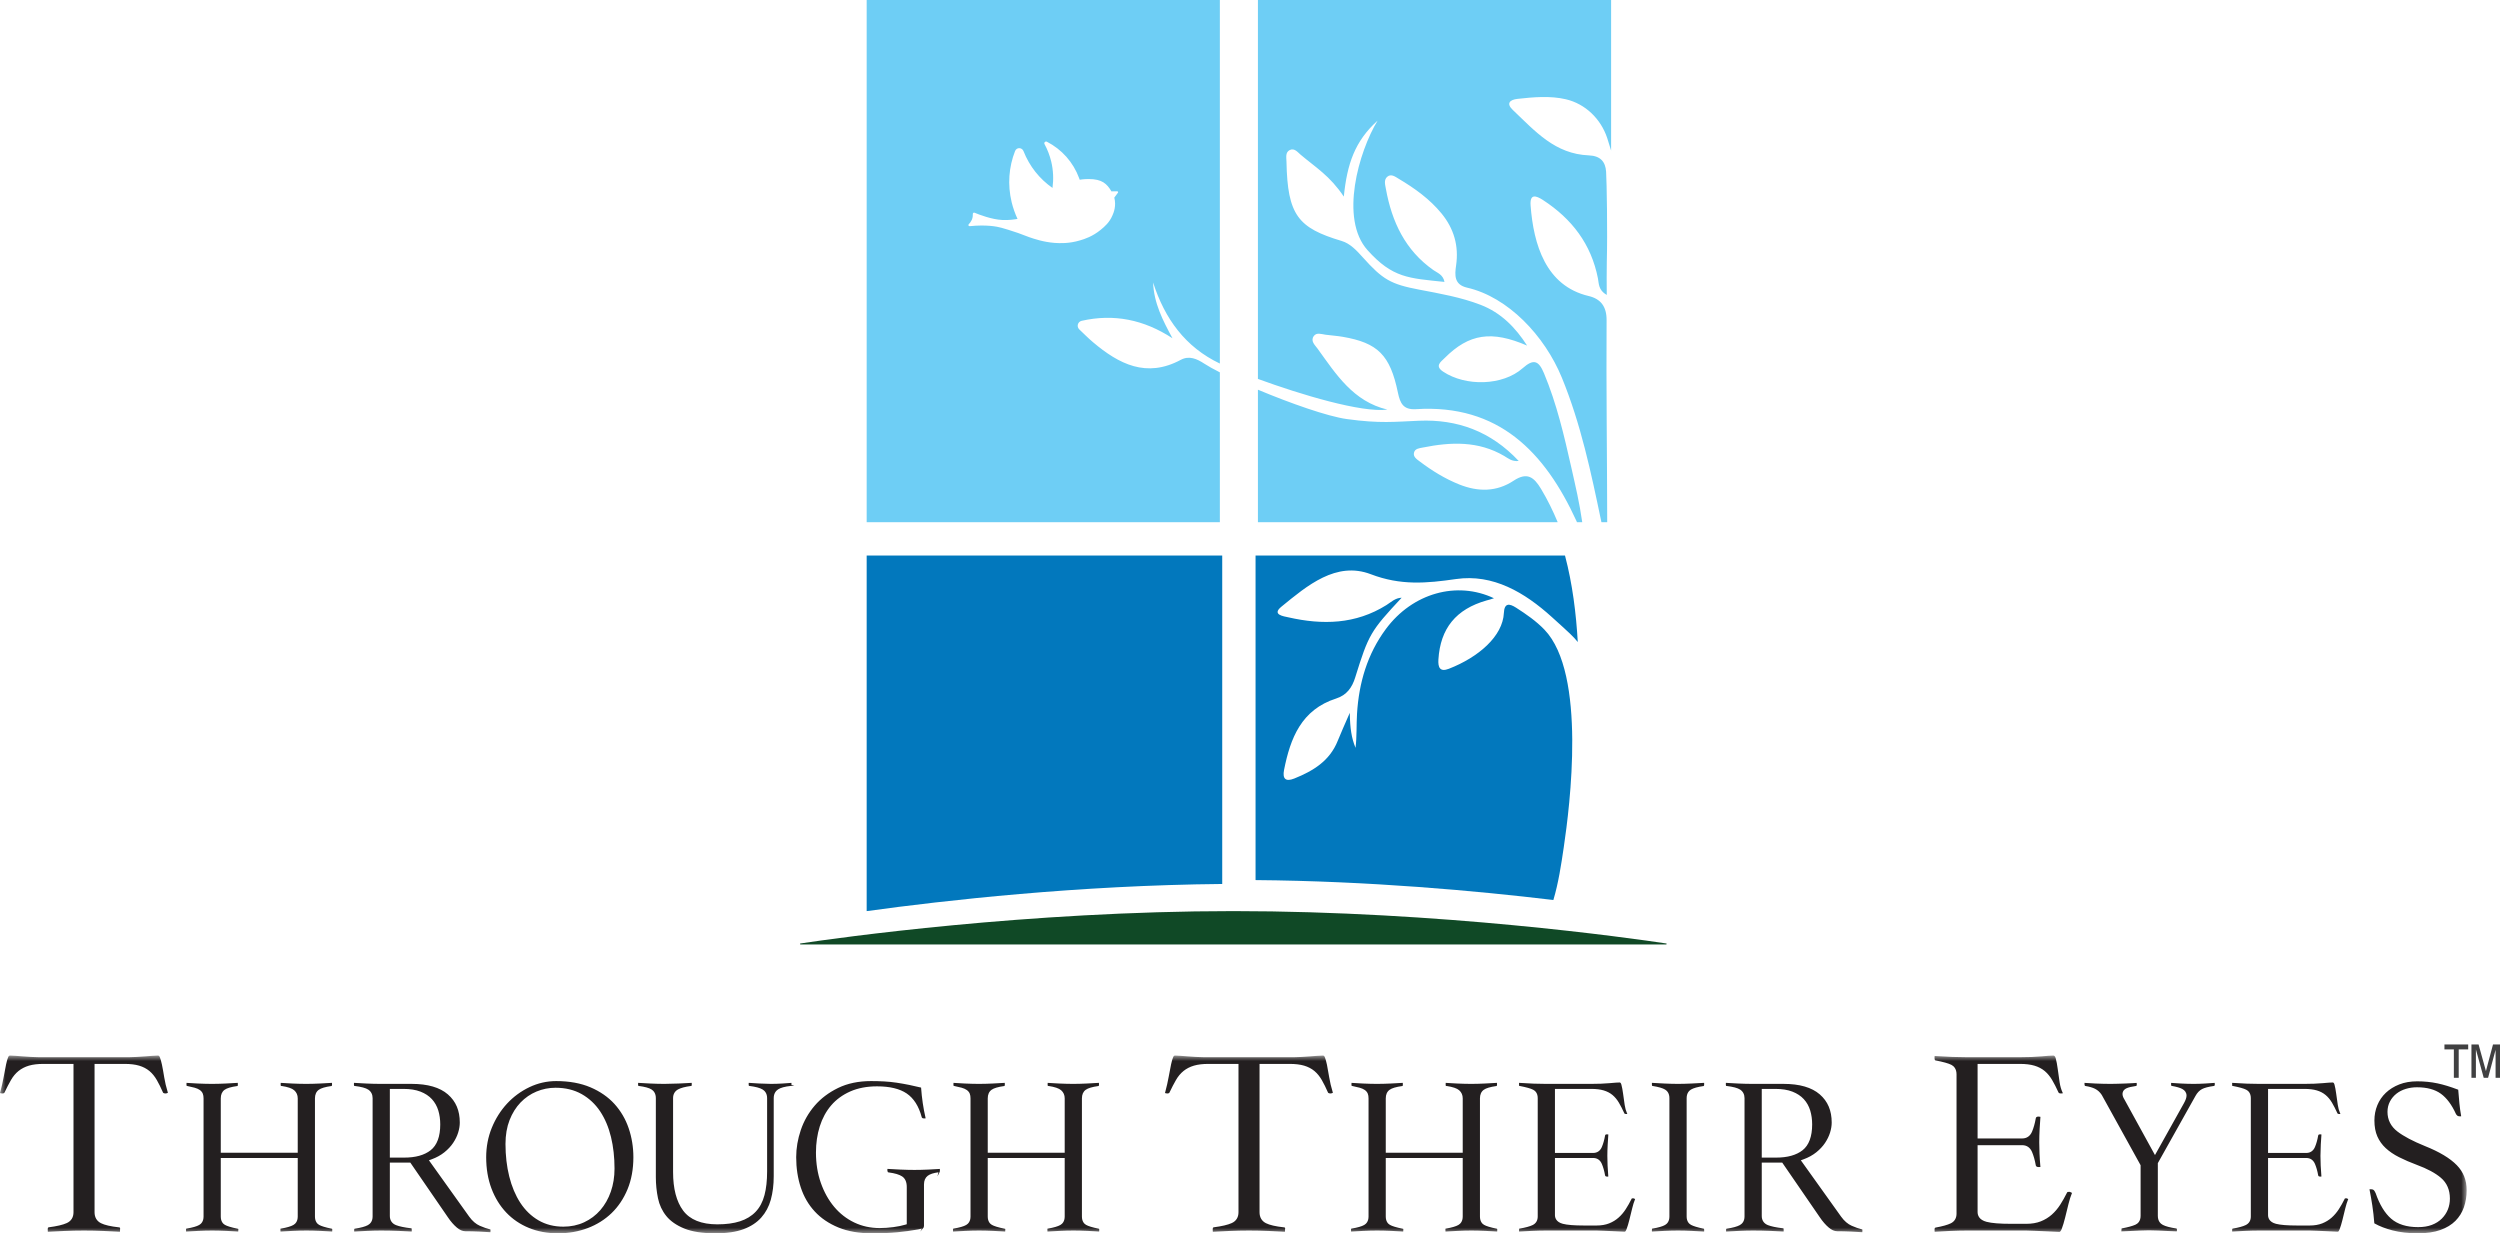 <?xml version="1.0" encoding="UTF-8"?>
<svg width="225px" height="111px" viewBox="0 0 225 111" version="1.1" xmlns="http://www.w3.org/2000/svg" xmlns:xlink="http://www.w3.org/1999/xlink">
    <title>Cut Assets/Homepage/Assets/Nav/gwu-throughtheireyes-hp-nav-logo</title>
    <defs>
        <polygon id="path-1" points="0 0 222 0 222 16 0 16"></polygon>
    </defs>
    <g id="Symbols" stroke="none" stroke-width="1" fill="none" fill-rule="evenodd">
        <g id="Nav" transform="translate(-848, -9)">
            <g id="Main-Navigation" transform="translate(136.5, 9)">
                <g id="Group-14" transform="translate(711.5, 0)">
                    <g id="Group-3" transform="translate(0, 95)">
                        <mask id="mask-2" fill="white">
                            <use xlink:href="#path-1"></use>
                        </mask>
                        <g id="Clip-2"></g>
                        <path d="M221.112,9.866 C220.504,9.24 219.538,8.661 218.241,8.144 C217.162,7.706 216.332,7.268 215.774,6.84 C215.177,6.384 214.874,5.787 214.874,5.067 C214.874,4.728 214.948,4.414 215.095,4.135 C215.239,3.86 215.435,3.624 215.679,3.432 C215.918,3.243 216.203,3.097 216.523,3 C216.839,2.904 217.176,2.855 217.527,2.855 C218.424,2.855 219.149,3.051 219.68,3.438 C220.205,3.819 220.659,4.428 221.03,5.249 C221.059,5.307 221.105,5.363 221.166,5.414 C221.187,5.431 221.253,5.472 221.432,5.472 C221.438,5.472 221.446,5.472 221.455,5.47 L221.507,5.464 L221.498,5.411 C221.436,5.061 221.385,4.688 221.346,4.303 C221.304,3.882 221.269,3.479 221.243,3.107 L221.241,3.075 L221.21,3.063 C220.535,2.806 219.917,2.617 219.376,2.503 C218.796,2.381 218.181,2.319 217.547,2.319 C216.953,2.319 216.411,2.412 215.937,2.598 C215.465,2.783 215.058,3.036 214.725,3.352 C214.394,3.666 214.137,4.04 213.962,4.465 C213.786,4.892 213.697,5.355 213.697,5.842 C213.697,6.397 213.786,6.88 213.961,7.277 C214.135,7.674 214.388,8.029 214.713,8.33 C215.042,8.636 215.446,8.91 215.913,9.145 C216.391,9.386 216.929,9.619 217.512,9.837 C218.445,10.179 219.175,10.571 219.682,11.003 C220.219,11.461 220.491,12.09 220.491,12.874 C220.491,13.219 220.43,13.548 220.31,13.849 C220.189,14.154 220.006,14.43 219.767,14.671 C219.526,14.914 219.222,15.106 218.865,15.241 C218.512,15.375 218.097,15.442 217.631,15.442 C216.602,15.442 215.785,15.186 215.203,14.681 C214.631,14.185 214.163,13.415 213.809,12.387 C213.739,12.217 213.67,12.136 213.627,12.098 C213.574,12.053 213.488,12.031 213.372,12.031 C213.35,12.031 213.33,12.031 213.31,12.032 L213.253,12.036 L213.264,12.093 C213.355,12.559 213.437,13.03 213.508,13.492 C213.585,13.997 213.645,14.528 213.687,15.071 L213.689,15.097 L213.712,15.111 C214.158,15.363 214.7,15.573 215.323,15.734 C216.003,15.911 216.773,16 217.61,16 C218.399,16 219.082,15.898 219.64,15.698 C220.191,15.5 220.645,15.223 220.989,14.877 C221.333,14.53 221.589,14.119 221.752,13.655 C221.916,13.184 222,12.668 222,12.121 C222,11.219 221.71,10.481 221.112,9.866 L221.112,9.866 Z M211.283,12.885 C211.179,12.829 211.104,12.845 211.057,12.859 L211.037,12.865 L211.028,12.885 C210.859,13.224 210.681,13.54 210.499,13.822 C210.31,14.114 210.092,14.371 209.85,14.586 C209.605,14.803 209.32,14.977 209.002,15.104 C208.681,15.231 208.304,15.296 207.879,15.296 L206.736,15.296 C205.852,15.296 205.23,15.245 204.837,15.143 C204.217,14.982 204.125,14.583 204.125,14.36 L204.125,9.218 L207.567,9.218 C207.925,9.218 208.194,9.401 208.344,9.748 C208.467,10.034 208.565,10.38 208.636,10.777 C208.651,10.849 208.69,10.893 208.834,10.893 C208.848,10.893 208.863,10.893 208.877,10.892 L208.928,10.889 L208.924,10.837 C208.894,10.493 208.873,10.178 208.862,9.9 C208.848,9.561 208.841,9.266 208.841,9.023 C208.841,8.73 208.852,8.381 208.872,7.987 C208.889,7.674 208.908,7.393 208.927,7.152 L208.931,7.105 L208.885,7.098 C208.857,7.093 208.834,7.091 208.813,7.091 C208.688,7.091 208.654,7.128 208.637,7.197 C208.566,7.599 208.467,7.949 208.344,8.236 C208.193,8.582 207.925,8.765 207.567,8.765 L204.125,8.765 L204.125,3.002 L207.401,3.002 C207.834,3.002 208.206,3.047 208.507,3.136 C208.815,3.226 209.083,3.366 209.305,3.551 C209.523,3.733 209.716,3.965 209.88,4.241 C210.035,4.505 210.2,4.826 210.369,5.194 C210.389,5.241 210.441,5.262 210.538,5.262 C210.547,5.262 210.556,5.262 210.565,5.261 L210.638,5.258 L210.608,5.19 C210.512,4.972 210.443,4.723 210.402,4.45 C210.347,4.091 210.298,3.745 210.255,3.419 C210.215,3.11 210.165,2.841 210.105,2.619 C210.058,2.447 209.996,2.423 209.935,2.423 C209.789,2.423 209.487,2.444 209.039,2.485 C208.578,2.527 208.027,2.549 207.401,2.549 L203.308,2.549 C202.988,2.549 202.623,2.542 202.221,2.528 C201.875,2.516 201.458,2.494 200.946,2.459 L200.895,2.456 L200.893,2.508 C200.892,2.53 200.892,2.552 200.892,2.576 C200.892,2.622 200.896,2.653 200.9,2.679 L200.886,2.724 L200.941,2.734 C201.546,2.851 201.946,2.963 202.164,3.077 C202.351,3.174 202.574,3.385 202.574,3.832 L202.574,14.486 C202.574,14.843 202.417,15.108 202.118,15.254 C201.867,15.378 201.472,15.485 200.948,15.575 L200.931,15.578 L200.92,15.589 C200.902,15.607 200.892,15.655 200.892,15.721 C200.892,15.739 200.893,15.762 200.895,15.792 L200.899,15.842 L200.948,15.838 C201.285,15.817 201.649,15.798 202.032,15.78 C202.489,15.759 202.925,15.748 203.329,15.748 L207.879,15.748 C208.057,15.748 208.278,15.756 208.533,15.77 C208.775,15.783 209.021,15.794 209.266,15.801 C209.51,15.808 209.74,15.819 209.949,15.833 C210.149,15.846 210.3,15.853 210.409,15.853 L210.425,15.853 L210.439,15.843 C210.463,15.825 210.513,15.772 210.568,15.628 C210.654,15.402 210.739,15.121 210.82,14.793 C210.904,14.458 210.99,14.106 211.08,13.736 C211.15,13.45 211.232,13.189 211.324,12.958 L211.341,12.914 L211.3,12.894 C211.294,12.891 211.29,12.889 211.283,12.885 L211.283,12.885 Z M199.324,2.504 L199.316,2.459 L199.27,2.462 C199.002,2.483 198.732,2.501 198.459,2.517 C198.1,2.538 197.757,2.549 197.439,2.549 C197.095,2.549 196.71,2.538 196.297,2.517 C195.992,2.502 195.709,2.484 195.453,2.463 L195.404,2.46 L195.4,2.509 C195.397,2.53 195.396,2.552 195.396,2.576 C195.396,2.625 195.401,2.665 195.41,2.696 L195.427,2.727 L195.458,2.732 C195.883,2.806 196.191,2.895 196.399,3.004 C196.65,3.135 196.788,3.347 196.788,3.602 C196.788,3.78 196.714,3.999 196.555,4.287 L193.948,8.957 L191.204,3.962 C191.084,3.774 191.026,3.608 191.026,3.456 C191.026,3.33 191.072,3.097 191.379,2.948 C191.557,2.863 191.841,2.794 192.249,2.736 L192.277,2.732 L192.288,2.707 C192.307,2.664 192.314,2.618 192.311,2.545 C192.308,2.532 192.305,2.52 192.302,2.506 L192.295,2.461 L192.249,2.464 C192.154,2.471 192.049,2.478 191.936,2.485 C191.728,2.5 191.505,2.51 191.254,2.517 L190.569,2.538 C190.358,2.545 190.16,2.549 189.981,2.549 C189.541,2.549 189.077,2.538 188.601,2.517 C188.238,2.501 187.93,2.484 187.66,2.462 L187.606,2.459 L187.606,2.555 C187.606,2.617 187.614,2.665 187.633,2.707 L187.644,2.732 L187.671,2.736 C188.043,2.796 188.332,2.88 188.554,2.991 C188.797,3.114 188.995,3.296 189.159,3.545 L192.654,9.87 L192.654,14.423 C192.654,14.913 192.397,15.13 192.181,15.226 C191.921,15.341 191.519,15.452 190.984,15.554 L190.943,15.562 L190.943,15.594 C190.936,15.614 190.93,15.646 190.93,15.698 L190.922,15.826 L191.716,15.791 C191.993,15.776 192.284,15.763 192.59,15.749 C192.898,15.735 193.174,15.727 193.409,15.727 C193.643,15.727 193.914,15.735 194.238,15.749 C194.55,15.763 194.845,15.776 195.121,15.791 L195.868,15.823 L195.914,15.817 L195.921,15.773 C195.926,15.744 195.929,15.72 195.929,15.7 C195.929,15.593 195.9,15.577 195.887,15.571 L195.871,15.565 C195.305,15.478 194.908,15.372 194.657,15.242 C194.451,15.135 194.205,14.906 194.205,14.423 L194.205,9.682 L197.596,3.629 C197.753,3.344 197.952,3.137 198.188,3.014 C198.409,2.899 198.759,2.807 199.261,2.735 L199.274,2.731 C199.327,2.707 199.336,2.646 199.334,2.555 L199.332,2.543 C199.329,2.53 199.326,2.517 199.324,2.504 L199.324,2.504 Z M186.226,12.263 C186.115,12.263 186.051,12.286 186.039,12.324 C185.841,12.722 185.631,13.093 185.417,13.427 C185.196,13.769 184.941,14.07 184.66,14.318 C184.374,14.571 184.042,14.774 183.672,14.921 C183.299,15.069 182.86,15.144 182.364,15.144 L181.019,15.144 C179.982,15.144 179.254,15.086 178.794,14.965 C178.124,14.791 177.983,14.387 177.983,14.08 L177.983,8.066 L181.997,8.066 C182.403,8.066 182.708,8.274 182.879,8.668 C183.022,9.001 183.137,9.405 183.22,9.873 C183.238,9.951 183.275,10.036 183.489,10.036 C183.521,10.036 183.553,10.034 183.588,10.031 L183.638,10.026 L183.633,9.976 C183.595,9.552 183.57,9.167 183.556,8.831 C183.54,8.431 183.532,8.084 183.532,7.8 C183.532,7.457 183.544,7.048 183.568,6.583 C183.589,6.192 183.611,5.858 183.636,5.561 L183.64,5.516 L183.595,5.507 C183.537,5.497 183.493,5.491 183.464,5.491 C183.283,5.491 183.241,5.564 183.222,5.645 C183.138,6.116 183.023,6.525 182.879,6.86 C182.707,7.253 182.403,7.461 181.997,7.461 L177.983,7.461 L177.983,0.752 L181.802,0.752 C182.307,0.752 182.741,0.805 183.092,0.908 C183.451,1.014 183.763,1.176 184.02,1.39 C184.272,1.601 184.497,1.871 184.688,2.194 C184.869,2.5 185.062,2.877 185.261,3.312 C185.282,3.358 185.327,3.412 185.493,3.412 C185.526,3.412 185.561,3.408 185.596,3.402 L185.66,3.391 L185.633,3.331 C185.508,3.064 185.419,2.756 185.367,2.414 C185.304,2.005 185.246,1.597 185.195,1.203 C185.148,0.838 185.088,0.52 185.017,0.257 C184.956,0.031 184.865,0 184.784,0 C184.613,0 184.257,0.025 183.726,0.073 C183.184,0.123 182.536,0.148 181.802,0.148 L176.987,0.148 C176.607,0.148 176.177,0.14 175.709,0.123 C175.285,0.109 174.78,0.082 174.167,0.04 L174.117,0.037 L174.113,0.086 C174.11,0.124 174.108,0.168 174.108,0.216 C174.108,0.375 174.149,0.422 174.189,0.436 C174.9,0.573 175.369,0.704 175.625,0.837 C175.836,0.947 176.088,1.185 176.088,1.694 L176.088,14.227 C176.088,14.633 175.909,14.934 175.571,15.099 C175.283,15.24 174.831,15.367 174.192,15.485 C174.108,15.501 174.108,15.627 174.108,15.68 C174.108,15.71 174.111,15.753 174.117,15.812 L174.122,15.86 L174.17,15.857 C174.581,15.83 175.024,15.807 175.487,15.786 C176.03,15.761 176.543,15.748 177.011,15.748 L182.364,15.748 C182.577,15.748 182.836,15.757 183.133,15.774 C183.428,15.79 183.718,15.802 183.994,15.81 C184.285,15.819 184.555,15.831 184.797,15.847 C185.04,15.864 185.22,15.872 185.346,15.872 C185.412,15.872 185.493,15.764 185.561,15.583 C185.663,15.313 185.764,14.982 185.859,14.597 C185.957,14.203 186.059,13.789 186.165,13.354 C186.25,13.003 186.351,12.684 186.464,12.407 L186.482,12.365 L186.386,12.312 C186.326,12.28 186.272,12.263 186.226,12.263 L186.226,12.263 Z M162.919,4.945 C162.8,4.555 162.607,4.212 162.345,3.925 C162.083,3.639 161.735,3.41 161.314,3.246 C160.897,3.084 160.387,3.002 159.798,3.002 L158.558,3.002 L158.558,9.184 L159.86,9.184 C160.871,9.184 161.667,8.962 162.227,8.524 C162.802,8.074 163.094,7.291 163.094,6.197 C163.094,5.747 163.035,5.326 162.919,4.945 L162.919,4.945 Z M167.611,15.683 C167.613,15.694 167.615,15.714 167.615,15.742 C167.615,15.776 167.614,15.812 167.611,15.851 L167.607,15.901 L167.558,15.897 C167.294,15.878 166.988,15.86 166.621,15.843 C166.164,15.822 165.735,15.811 165.344,15.811 C165.103,15.811 164.85,15.701 164.591,15.482 C164.307,15.243 164.037,14.933 163.787,14.561 L160.402,9.636 L158.558,9.636 L158.558,14.444 C158.558,14.83 158.754,15.12 159.111,15.261 C159.412,15.379 159.853,15.473 160.459,15.545 C160.468,15.547 160.475,15.549 160.489,15.556 L160.536,15.581 L160.521,15.607 C160.528,15.631 160.531,15.663 160.531,15.7 C160.531,15.727 160.53,15.758 160.527,15.791 L160.523,15.841 L160.474,15.837 C160.149,15.816 159.777,15.797 159.338,15.78 C158.806,15.759 158.275,15.748 157.762,15.748 C157.399,15.748 156.976,15.759 156.506,15.78 C156.102,15.798 155.74,15.818 155.401,15.839 L155.352,15.842 L155.348,15.793 C155.346,15.762 155.345,15.739 155.345,15.721 C155.345,15.669 155.352,15.628 155.366,15.607 L155.378,15.588 L155.401,15.584 C155.954,15.499 156.34,15.393 156.581,15.261 C156.775,15.152 157.007,14.931 157.007,14.486 L157.007,3.832 C157.007,3.501 156.871,3.236 156.615,3.066 C156.389,2.917 155.984,2.809 155.378,2.734 L155.344,2.73 L155.336,2.696 C155.328,2.665 155.324,2.624 155.324,2.576 C155.324,2.559 155.325,2.535 155.328,2.504 L155.333,2.455 L155.381,2.459 C155.717,2.48 156.074,2.5 156.443,2.517 C156.892,2.538 157.321,2.549 157.72,2.549 L160.524,2.549 C161.963,2.549 163.058,2.867 163.78,3.494 C164.502,4.122 164.853,4.952 164.853,6.03 C164.853,6.315 164.803,6.618 164.706,6.933 C164.608,7.248 164.456,7.56 164.253,7.864 C164.051,8.165 163.786,8.45 163.464,8.708 C163.143,8.965 162.76,9.177 162.326,9.335 L162.076,9.427 L165.701,14.499 C165.984,14.891 166.306,15.168 166.657,15.321 C166.982,15.463 167.29,15.572 167.574,15.643 L167.604,15.651 L167.611,15.683 Z M152.185,3.062 C152.408,2.927 152.788,2.82 153.316,2.745 L153.332,2.742 L153.344,2.73 C153.364,2.71 153.376,2.653 153.376,2.576 C153.376,2.559 153.376,2.535 153.373,2.504 L153.368,2.456 L153.32,2.459 C152.962,2.48 152.598,2.5 152.226,2.517 C151.771,2.538 151.366,2.549 151.022,2.549 C150.665,2.549 150.253,2.538 149.798,2.517 C149.422,2.5 149.062,2.48 148.725,2.459 L148.676,2.455 L148.672,2.504 C148.669,2.535 148.668,2.559 148.668,2.576 C148.668,2.621 148.673,2.661 148.684,2.699 L148.693,2.73 L148.725,2.735 C149.271,2.823 149.643,2.93 149.859,3.062 C150.036,3.171 150.247,3.392 150.247,3.832 L150.247,14.486 C150.247,14.929 150.034,15.145 149.854,15.248 C149.636,15.375 149.256,15.484 148.724,15.575 L148.682,15.582 L148.682,15.615 C148.675,15.635 148.668,15.668 148.668,15.721 C148.668,15.738 148.669,15.762 148.671,15.792 L148.676,15.841 L148.725,15.838 C149.039,15.818 149.383,15.799 149.776,15.78 C150.227,15.759 150.646,15.748 151.022,15.748 C151.412,15.748 151.828,15.759 152.257,15.78 C152.612,15.797 152.966,15.817 153.32,15.839 L153.368,15.842 L153.373,15.793 C153.376,15.763 153.376,15.738 153.376,15.721 C153.376,15.664 153.369,15.632 153.365,15.621 L153.358,15.591 L153.327,15.584 C152.778,15.468 152.408,15.355 152.195,15.24 C152.014,15.143 151.798,14.932 151.798,14.486 L151.798,3.832 C151.798,3.392 152.009,3.17 152.185,3.062 L152.185,3.062 Z M146.981,12.847 C146.927,12.847 146.895,12.853 146.878,12.859 L146.858,12.866 L146.848,12.885 C146.681,13.222 146.503,13.537 146.319,13.822 C146.13,14.116 145.911,14.373 145.67,14.586 C145.426,14.803 145.141,14.977 144.822,15.104 C144.502,15.231 144.124,15.296 143.699,15.296 L142.556,15.296 C141.672,15.296 141.051,15.245 140.657,15.143 C140.038,14.982 139.945,14.583 139.945,14.36 L139.945,9.218 L143.388,9.218 C143.745,9.218 144.014,9.401 144.164,9.748 C144.288,10.034 144.385,10.38 144.456,10.778 C144.473,10.85 144.511,10.893 144.655,10.893 C144.668,10.893 144.683,10.893 144.698,10.892 L144.749,10.889 L144.744,10.837 C144.714,10.488 144.693,10.173 144.682,9.9 C144.668,9.558 144.661,9.263 144.661,9.023 C144.661,8.722 144.672,8.374 144.693,7.987 C144.709,7.689 144.727,7.408 144.747,7.152 L144.751,7.105 L144.705,7.098 C144.677,7.093 144.654,7.091 144.634,7.091 C144.508,7.091 144.473,7.13 144.458,7.196 C144.386,7.6 144.287,7.95 144.164,8.236 C144.013,8.582 143.745,8.765 143.388,8.765 L139.945,8.765 L139.945,3.002 L143.221,3.002 C143.654,3.002 144.026,3.047 144.327,3.136 C144.636,3.227 144.904,3.366 145.126,3.551 C145.343,3.732 145.536,3.965 145.7,4.241 C145.857,4.507 146.021,4.828 146.189,5.194 C146.209,5.241 146.261,5.262 146.358,5.262 L146.459,5.258 L146.429,5.19 C146.333,4.972 146.263,4.723 146.222,4.45 C146.166,4.086 146.117,3.739 146.076,3.419 C146.035,3.106 145.984,2.837 145.925,2.619 C145.879,2.447 145.816,2.423 145.756,2.423 C145.609,2.423 145.308,2.444 144.86,2.485 C144.399,2.527 143.847,2.549 143.221,2.549 L139.129,2.549 C138.808,2.549 138.443,2.542 138.041,2.528 C137.695,2.516 137.278,2.494 136.767,2.459 L136.715,2.456 L136.713,2.508 C136.712,2.53 136.712,2.552 136.712,2.576 C136.712,2.624 136.716,2.655 136.72,2.68 L136.709,2.724 L136.761,2.734 C137.366,2.851 137.766,2.963 137.985,3.077 C138.172,3.174 138.395,3.385 138.395,3.832 L138.395,14.486 C138.395,14.843 138.237,15.109 137.939,15.254 C137.687,15.377 137.293,15.485 136.768,15.575 L136.726,15.582 L136.726,15.615 C136.719,15.635 136.712,15.668 136.712,15.721 C136.712,15.739 136.713,15.763 136.716,15.793 L136.72,15.841 L136.769,15.838 C137.106,15.817 137.471,15.798 137.852,15.78 C138.309,15.759 138.746,15.748 139.149,15.748 L143.699,15.748 C143.878,15.748 144.098,15.756 144.354,15.77 C144.595,15.783 144.841,15.794 145.086,15.801 C145.331,15.808 145.561,15.819 145.769,15.833 C145.967,15.846 146.121,15.853 146.229,15.853 L146.245,15.853 L146.259,15.843 C146.284,15.825 146.334,15.772 146.389,15.628 C146.476,15.398 146.561,15.118 146.641,14.793 C146.724,14.458 146.81,14.106 146.901,13.736 C146.97,13.449 147.052,13.187 147.144,12.958 L147.161,12.916 L147.103,12.885 C147.056,12.859 147.016,12.847 146.981,12.847 L146.981,12.847 Z M134.698,15.581 L134.692,15.581 C134.133,15.465 133.765,15.353 133.566,15.237 C133.397,15.139 133.196,14.929 133.196,14.486 L133.196,3.853 C133.196,3.507 133.311,3.247 133.539,3.082 C133.744,2.933 134.116,2.822 134.669,2.744 C134.688,2.744 134.733,2.744 134.733,2.598 C134.733,2.569 134.732,2.538 134.729,2.505 L134.725,2.456 L134.676,2.459 C134.323,2.48 133.973,2.5 133.627,2.517 C133.2,2.538 132.791,2.549 132.41,2.549 C132.043,2.549 131.62,2.538 131.152,2.517 C130.777,2.5 130.446,2.481 130.165,2.461 L130.116,2.457 L130.112,2.507 C130.109,2.54 130.108,2.569 130.108,2.598 C130.108,2.638 130.111,2.671 130.118,2.696 L130.134,2.755 L130.177,2.734 C130.763,2.826 131.129,2.95 131.327,3.125 C131.538,3.311 131.645,3.556 131.645,3.853 L131.645,8.744 L124.719,8.744 L124.719,3.853 C124.719,3.507 124.835,3.247 125.063,3.082 C125.268,2.933 125.64,2.822 126.2,2.744 L126.243,2.737 L126.243,2.704 C126.25,2.684 126.257,2.651 126.257,2.598 C126.257,2.569 126.256,2.539 126.253,2.505 L126.248,2.456 L126.199,2.459 C125.857,2.481 125.51,2.5 125.159,2.517 C124.724,2.538 124.308,2.549 123.923,2.549 C123.552,2.549 123.13,2.538 122.668,2.517 C122.298,2.5 121.969,2.481 121.689,2.461 L121.64,2.457 L121.636,2.507 C121.632,2.54 121.631,2.569 121.631,2.598 C121.631,2.636 121.634,2.669 121.64,2.695 L121.647,2.727 L121.679,2.734 C121.959,2.791 122.19,2.844 122.367,2.894 C122.564,2.95 122.717,3.018 122.836,3.102 C122.964,3.196 123.054,3.308 123.103,3.436 C123.147,3.549 123.169,3.69 123.169,3.853 L123.169,14.486 C123.169,14.929 122.956,15.145 122.777,15.248 C122.557,15.375 122.174,15.485 121.638,15.575 L121.613,15.579 L121.601,15.603 C121.597,15.612 121.59,15.634 121.59,15.679 C121.59,15.715 121.591,15.753 121.595,15.793 L121.599,15.842 L121.648,15.839 C122.001,15.817 122.355,15.797 122.709,15.78 C123.138,15.759 123.553,15.748 123.944,15.748 C124.32,15.748 124.749,15.759 125.22,15.78 C125.61,15.797 125.943,15.816 126.24,15.837 L126.289,15.84 L126.294,15.79 C126.297,15.751 126.298,15.714 126.298,15.679 C126.298,15.665 126.298,15.654 126.295,15.652 L126.305,15.608 L126.264,15.593 C126.258,15.591 126.248,15.588 126.231,15.584 C125.662,15.467 125.289,15.353 125.09,15.237 C124.921,15.139 124.719,14.929 124.719,14.486 L124.719,9.218 L131.645,9.218 L131.645,14.486 C131.645,14.929 131.432,15.145 131.253,15.248 C131.033,15.375 130.657,15.485 130.135,15.575 L130.093,15.582 L130.093,15.617 C130.089,15.634 130.087,15.654 130.087,15.679 C130.087,15.715 130.088,15.753 130.092,15.792 L130.096,15.842 L130.145,15.838 C130.488,15.816 130.837,15.797 131.193,15.78 C131.628,15.759 132.045,15.748 132.431,15.748 C132.803,15.748 133.229,15.759 133.698,15.78 C134.093,15.798 134.419,15.816 134.695,15.836 L134.745,15.84 L134.749,15.79 C134.752,15.751 134.754,15.713 134.754,15.679 C134.754,15.647 134.754,15.581 134.698,15.581 L134.698,15.581 Z M119.631,1.972 C119.56,1.53 119.491,1.144 119.425,0.824 C119.362,0.526 119.296,0.295 119.229,0.136 C119.176,0.011 119.114,0 119.06,0 C118.939,0 118.78,0.008 118.575,0.024 C118.369,0.041 118.145,0.057 117.9,0.074 L117.167,0.123 C116.923,0.14 116.696,0.148 116.493,0.148 L108.33,0.148 C108.11,0.148 107.875,0.14 107.632,0.123 C107.388,0.107 107.147,0.09 106.911,0.074 C106.674,0.057 106.449,0.041 106.237,0.024 C106.022,0.008 105.868,0 105.763,0 C105.695,0 105.639,0.022 105.592,0.127 C105.524,0.279 105.459,0.502 105.398,0.788 C105.335,1.08 105.261,1.463 105.179,1.926 C105.107,2.336 105,2.806 104.862,3.325 L104.849,3.372 L104.895,3.386 C104.951,3.403 105.011,3.412 105.079,3.412 C105.116,3.412 105.158,3.401 105.207,3.379 C105.232,3.368 105.247,3.347 105.264,3.305 C105.462,2.891 105.653,2.521 105.834,2.208 C106.025,1.875 106.255,1.6 106.518,1.388 C106.782,1.175 107.097,1.013 107.455,0.908 C107.806,0.805 108.24,0.752 108.745,0.752 L111.464,0.752 L111.464,14.104 C111.464,14.561 111.254,14.897 110.856,15.077 C110.509,15.235 109.977,15.36 109.225,15.46 C109.151,15.476 109.142,15.573 109.142,15.656 C109.142,15.705 109.145,15.757 109.152,15.813 L109.157,15.861 L109.204,15.858 C109.671,15.83 110.145,15.807 110.656,15.786 C111.256,15.761 111.846,15.748 112.411,15.748 C112.992,15.748 113.583,15.761 114.167,15.786 C114.686,15.808 115.153,15.831 115.594,15.858 L115.641,15.861 L115.647,15.813 C115.653,15.756 115.656,15.703 115.656,15.656 C115.656,15.621 115.655,15.592 115.652,15.569 L115.687,15.571 L115.631,15.488 C115.617,15.462 115.599,15.462 115.588,15.462 L115.56,15.462 C114.799,15.377 114.267,15.254 113.934,15.086 C113.558,14.897 113.359,14.557 113.359,14.104 L113.359,0.752 L116.078,0.752 C116.582,0.752 117.017,0.805 117.369,0.908 C117.727,1.014 118.039,1.176 118.296,1.39 C118.548,1.601 118.774,1.876 118.965,2.208 C119.146,2.524 119.332,2.898 119.515,3.318 C119.527,3.349 119.544,3.365 119.575,3.377 C119.645,3.406 119.692,3.412 119.719,3.412 C119.789,3.412 119.848,3.401 119.894,3.38 L119.961,3.351 L119.948,3.308 C119.803,2.829 119.696,2.38 119.631,1.972 L119.631,1.972 Z M98.875,15.581 L98.87,15.581 C98.311,15.465 97.942,15.353 97.744,15.237 C97.575,15.139 97.373,14.929 97.373,14.486 L97.373,3.853 C97.373,3.507 97.489,3.247 97.716,3.082 C97.922,2.933 98.294,2.822 98.847,2.744 C98.866,2.744 98.911,2.744 98.911,2.598 C98.911,2.569 98.91,2.538 98.906,2.505 L98.902,2.456 L98.853,2.459 C98.501,2.48 98.151,2.5 97.805,2.517 C97.378,2.538 96.969,2.549 96.588,2.549 C96.221,2.549 95.798,2.538 95.33,2.517 C94.956,2.5 94.624,2.481 94.343,2.461 L94.294,2.457 L94.289,2.507 C94.287,2.54 94.285,2.57 94.285,2.598 C94.285,2.637 94.289,2.67 94.296,2.696 L94.31,2.751 L94.353,2.734 C94.94,2.825 95.306,2.95 95.505,3.125 C95.716,3.311 95.823,3.556 95.823,3.853 L95.823,8.744 L88.897,8.744 L88.897,3.853 C88.897,3.507 89.013,3.247 89.24,3.082 C89.446,2.933 89.818,2.822 90.377,2.744 L90.402,2.74 L90.414,2.718 C90.422,2.705 90.435,2.671 90.435,2.598 C90.435,2.569 90.433,2.539 90.43,2.506 L90.426,2.456 L90.377,2.459 C90.035,2.481 89.688,2.5 89.337,2.517 C88.902,2.538 88.486,2.549 88.101,2.549 C87.73,2.549 87.308,2.538 86.846,2.517 C86.476,2.5 86.146,2.481 85.867,2.461 L85.817,2.457 L85.813,2.507 C85.811,2.54 85.809,2.57 85.809,2.598 C85.809,2.646 85.814,2.678 85.818,2.696 L85.825,2.727 L85.857,2.734 C86.136,2.79 86.367,2.844 86.545,2.894 C86.742,2.95 86.895,3.018 87.013,3.102 C87.142,3.196 87.232,3.308 87.281,3.436 C87.324,3.55 87.346,3.69 87.346,3.853 L87.346,14.486 C87.346,14.929 87.133,15.145 86.954,15.248 C86.735,15.375 86.352,15.485 85.816,15.575 L85.79,15.579 L85.779,15.603 C85.775,15.612 85.768,15.634 85.768,15.679 C85.768,15.715 85.769,15.753 85.773,15.793 L85.776,15.842 L85.826,15.839 C86.179,15.817 86.533,15.797 86.886,15.78 C87.316,15.759 87.731,15.748 88.122,15.748 C88.498,15.748 88.927,15.759 89.398,15.78 C89.787,15.797 90.121,15.816 90.418,15.837 L90.467,15.84 L90.471,15.79 C90.475,15.751 90.476,15.714 90.476,15.679 C90.476,15.664 90.475,15.653 90.474,15.649 L90.48,15.608 L90.442,15.593 C90.437,15.591 90.426,15.588 90.408,15.584 C89.84,15.467 89.467,15.353 89.268,15.237 C89.099,15.139 88.897,14.929 88.897,14.486 L88.897,9.218 L95.823,9.218 L95.823,14.486 C95.823,14.929 95.61,15.145 95.431,15.248 C95.211,15.375 94.835,15.485 94.313,15.575 L94.271,15.582 L94.271,15.617 C94.267,15.634 94.265,15.654 94.265,15.679 C94.265,15.715 94.266,15.753 94.27,15.792 L94.274,15.842 L94.323,15.838 C94.666,15.816 95.015,15.797 95.371,15.78 C95.806,15.759 96.222,15.748 96.608,15.748 C96.981,15.748 97.408,15.759 97.876,15.78 C98.271,15.798 98.597,15.816 98.873,15.836 L98.923,15.84 L98.927,15.79 C98.93,15.751 98.932,15.713 98.932,15.679 C98.932,15.65 98.932,15.581 98.875,15.581 L98.875,15.581 Z M84.585,10.202 L84.536,10.206 C84.258,10.226 83.934,10.244 83.546,10.262 C83.076,10.283 82.657,10.293 82.301,10.293 C81.944,10.293 81.515,10.283 81.025,10.262 C80.623,10.244 80.261,10.225 79.919,10.203 L79.869,10.2 L79.866,10.251 C79.864,10.274 79.863,10.297 79.863,10.321 C79.863,10.371 79.876,10.423 79.903,10.48 L79.91,10.496 L79.926,10.503 C79.935,10.508 79.952,10.514 79.979,10.517 C80.542,10.592 80.936,10.709 81.186,10.874 C81.466,11.059 81.609,11.38 81.609,11.828 L81.609,15.181 L81.466,15.224 C81.179,15.311 80.823,15.383 80.406,15.441 C79.989,15.497 79.571,15.526 79.164,15.526 C78.347,15.526 77.581,15.357 76.886,15.025 C76.192,14.694 75.582,14.219 75.073,13.612 C74.568,13.01 74.164,12.284 73.874,11.455 C73.583,10.629 73.436,9.712 73.436,8.73 C73.436,7.89 73.551,7.098 73.778,6.377 C74.007,5.65 74.352,5.013 74.805,4.485 C75.259,3.954 75.839,3.532 76.528,3.228 C77.215,2.925 78.025,2.771 78.935,2.771 C80.079,2.771 80.976,2.987 81.603,3.413 C82.237,3.844 82.69,4.556 82.95,5.531 C82.97,5.596 83.003,5.66 83.173,5.66 C83.191,5.66 83.216,5.659 83.251,5.655 L83.309,5.65 L83.296,5.594 C83.196,5.161 83.112,4.716 83.047,4.27 C82.98,3.81 82.931,3.356 82.901,2.921 L82.899,2.884 L82.863,2.875 C82.487,2.783 82.134,2.704 81.815,2.639 C81.44,2.564 81.063,2.497 80.692,2.442 C80.32,2.387 79.945,2.349 79.579,2.329 C79.197,2.308 78.799,2.297 78.395,2.297 C77.268,2.297 76.271,2.506 75.429,2.916 C74.585,3.328 73.876,3.863 73.322,4.509 C72.767,5.156 72.346,5.894 72.072,6.703 C71.797,7.515 71.657,8.338 71.657,9.149 C71.657,10.127 71.797,11.045 72.073,11.879 C72.346,12.705 72.768,13.43 73.328,14.033 C73.887,14.638 74.6,15.121 75.448,15.47 C76.3,15.822 77.319,16 78.478,16 C79.336,16 80.099,15.969 80.745,15.907 C81.389,15.844 82.027,15.757 82.64,15.647 C82.786,15.621 82.888,15.596 82.959,15.573 L82.821,15.849 L83.102,15.508 C83.126,15.478 83.159,15.426 83.159,15.323 L83.159,11.598 C83.159,11.253 83.273,10.991 83.498,10.819 C83.694,10.669 84.017,10.564 84.462,10.505 L84.369,10.879 L84.574,10.466 C84.577,10.46 84.593,10.422 84.593,10.321 C84.593,10.303 84.592,10.281 84.589,10.252 L84.585,10.202 Z M71.234,2.576 C71.234,2.559 71.234,2.538 71.231,2.509 L71.227,2.459 L71.177,2.462 C70.92,2.483 70.66,2.5 70.399,2.517 C70.054,2.538 69.711,2.549 69.379,2.549 C69.103,2.549 68.767,2.538 68.381,2.517 C68.072,2.5 67.757,2.481 67.435,2.459 L67.385,2.456 L67.381,2.506 C67.379,2.536 67.378,2.559 67.378,2.576 C67.378,2.626 67.382,2.666 67.391,2.696 L67.401,2.727 L67.433,2.732 C68.006,2.806 68.398,2.91 68.631,3.052 C68.817,3.165 69.04,3.392 69.04,3.832 L69.04,10.426 C69.04,11.249 68.961,11.967 68.804,12.56 C68.644,13.17 68.376,13.675 68.007,14.061 C67.639,14.447 67.163,14.736 66.594,14.919 C66.038,15.1 65.353,15.191 64.559,15.191 C63.127,15.191 62.091,14.773 61.479,13.948 C60.88,13.142 60.577,11.977 60.577,10.488 L60.577,3.832 C60.577,3.48 60.731,3.209 61.024,3.047 C61.272,2.911 61.659,2.809 62.206,2.734 L62.24,2.73 L62.248,2.696 C62.255,2.665 62.259,2.625 62.259,2.576 C62.259,2.559 62.259,2.536 62.256,2.505 L62.252,2.456 L62.203,2.459 C61.839,2.481 61.46,2.501 61.077,2.517 C60.587,2.538 60.158,2.549 59.802,2.549 C59.403,2.549 58.977,2.538 58.535,2.517 C58.171,2.5 57.817,2.48 57.483,2.459 L57.434,2.455 L57.43,2.504 C57.427,2.535 57.426,2.559 57.426,2.576 C57.426,2.626 57.43,2.666 57.438,2.697 L57.447,2.73 L57.48,2.734 C58.045,2.809 58.425,2.913 58.643,3.055 C58.818,3.168 59.026,3.395 59.026,3.832 L59.026,10.949 C59.026,11.589 59.091,12.226 59.219,12.843 C59.343,13.443 59.595,13.981 59.968,14.442 C60.339,14.902 60.882,15.28 61.581,15.565 C62.287,15.854 63.233,16 64.393,16 C65.401,16 66.251,15.874 66.92,15.625 C67.578,15.38 68.114,15.029 68.513,14.581 C68.911,14.133 69.201,13.593 69.372,12.977 C69.546,12.348 69.635,11.637 69.635,10.865 L69.635,3.832 C69.635,3.396 69.848,3.164 70.027,3.045 C70.256,2.894 70.635,2.791 71.186,2.731 L71.495,2.697 L71.224,2.638 C71.231,2.616 71.234,2.595 71.234,2.576 L71.234,2.576 Z M54.99,7.332 C54.778,6.456 54.45,5.681 54.016,5.027 C53.578,4.369 53.016,3.844 52.348,3.467 C51.676,3.089 50.885,2.897 49.996,2.897 C49.405,2.897 48.831,3.011 48.288,3.237 C47.746,3.463 47.262,3.796 46.849,4.225 C46.437,4.655 46.105,5.187 45.861,5.809 C45.618,6.43 45.494,7.152 45.494,7.956 C45.494,9.001 45.608,9.986 45.832,10.883 C46.058,11.787 46.392,12.582 46.825,13.247 C47.263,13.92 47.814,14.452 48.462,14.829 C49.112,15.208 49.865,15.4 50.702,15.4 C51.38,15.4 52.009,15.267 52.573,15.005 C53.137,14.743 53.628,14.374 54.032,13.908 C54.434,13.445 54.751,12.887 54.974,12.251 C55.195,11.618 55.307,10.919 55.307,10.174 C55.307,9.158 55.201,8.202 54.99,7.332 L54.99,7.332 Z M56.578,6.535 C56.861,7.362 57.004,8.242 57.004,9.149 C57.004,10.219 56.827,11.189 56.479,12.032 C56.131,12.874 55.647,13.598 55.04,14.183 C54.432,14.768 53.707,15.222 52.886,15.531 C52.06,15.842 51.164,16 50.224,16 C49.272,16 48.389,15.836 47.599,15.512 C46.812,15.19 46.125,14.723 45.56,14.126 C44.993,13.528 44.546,12.801 44.232,11.965 C43.916,11.127 43.756,10.179 43.756,9.149 C43.756,8.217 43.926,7.327 44.261,6.504 C44.596,5.681 45.058,4.948 45.634,4.326 C46.209,3.706 46.888,3.207 47.651,2.843 C48.41,2.481 49.22,2.297 50.058,2.297 C51.23,2.297 52.266,2.486 53.138,2.857 C54.006,3.228 54.734,3.732 55.301,4.356 C55.868,4.982 56.298,5.715 56.578,6.535 L56.578,6.535 Z M39.447,4.945 C39.328,4.555 39.135,4.212 38.873,3.925 C38.611,3.639 38.264,3.41 37.842,3.246 C37.426,3.084 36.916,3.002 36.326,3.002 L35.086,3.002 L35.086,9.184 L36.388,9.184 C37.399,9.184 38.195,8.962 38.755,8.524 C39.331,8.074 39.622,7.291 39.622,6.197 C39.622,5.748 39.563,5.326 39.447,4.945 L39.447,4.945 Z M44.139,15.683 C44.141,15.694 44.144,15.714 44.144,15.742 C44.144,15.776 44.142,15.813 44.139,15.851 L44.135,15.901 L44.085,15.897 C43.822,15.878 43.516,15.86 43.149,15.843 C42.692,15.822 42.263,15.811 41.873,15.811 C41.632,15.811 41.378,15.701 41.119,15.482 C40.836,15.243 40.565,14.933 40.315,14.561 L36.93,9.636 L35.086,9.636 L35.086,14.444 C35.086,14.83 35.283,15.12 35.64,15.261 C35.94,15.379 36.381,15.473 36.987,15.545 C36.997,15.547 37.002,15.549 37.016,15.556 L37.066,15.581 L37.049,15.607 C37.056,15.632 37.059,15.663 37.059,15.7 C37.059,15.727 37.058,15.758 37.056,15.791 L37.051,15.841 L37.002,15.837 C36.677,15.816 36.306,15.797 35.866,15.78 C35.334,15.759 34.804,15.748 34.29,15.748 C33.927,15.748 33.505,15.759 33.034,15.78 C32.63,15.798 32.268,15.818 31.93,15.839 L31.881,15.842 L31.877,15.793 C31.874,15.763 31.873,15.739 31.873,15.721 C31.873,15.668 31.881,15.626 31.895,15.606 L31.907,15.588 L31.929,15.584 C32.482,15.499 32.868,15.393 33.109,15.261 C33.303,15.152 33.535,14.931 33.535,14.486 L33.535,3.832 C33.535,3.501 33.4,3.236 33.143,3.066 C32.917,2.917 32.513,2.809 31.907,2.734 L31.872,2.73 L31.864,2.696 C31.856,2.665 31.852,2.624 31.852,2.576 C31.852,2.559 31.854,2.535 31.856,2.505 L31.86,2.455 L31.909,2.459 C32.245,2.48 32.603,2.5 32.972,2.517 C33.42,2.538 33.85,2.549 34.248,2.549 L37.053,2.549 C38.491,2.549 39.587,2.867 40.308,3.494 C41.03,4.122 41.381,4.952 41.381,6.03 C41.381,6.315 41.331,6.619 41.234,6.933 C41.137,7.247 40.985,7.56 40.781,7.864 C40.579,8.166 40.313,8.45 39.992,8.708 C39.671,8.965 39.288,9.176 38.854,9.335 L38.604,9.427 L42.229,14.499 C42.512,14.891 42.834,15.167 43.185,15.321 C43.51,15.463 43.819,15.572 44.102,15.643 L44.133,15.651 L44.139,15.683 Z M29.848,15.581 L29.843,15.581 C29.283,15.465 28.915,15.353 28.717,15.237 C28.548,15.139 28.346,14.929 28.346,14.486 L28.346,3.853 C28.346,3.507 28.462,3.247 28.689,3.082 C28.895,2.933 29.267,2.822 29.82,2.744 C29.839,2.744 29.884,2.744 29.884,2.598 C29.884,2.569 29.883,2.538 29.879,2.504 L29.875,2.456 L29.826,2.459 C29.474,2.48 29.124,2.5 28.778,2.517 C28.351,2.538 27.942,2.549 27.561,2.549 C27.194,2.549 26.771,2.538 26.303,2.517 C25.929,2.5 25.597,2.481 25.316,2.461 L25.266,2.457 L25.262,2.507 C25.26,2.54 25.258,2.57 25.258,2.598 C25.258,2.638 25.262,2.671 25.269,2.696 L25.284,2.751 L25.326,2.734 C25.913,2.825 26.279,2.95 26.478,3.125 C26.689,3.311 26.796,3.556 26.796,3.853 L26.796,8.744 L19.87,8.744 L19.87,3.853 C19.87,3.507 19.986,3.247 20.213,3.082 C20.419,2.933 20.791,2.822 21.35,2.744 L21.394,2.737 L21.394,2.704 C21.401,2.684 21.407,2.651 21.407,2.598 C21.407,2.569 21.406,2.539 21.403,2.505 L21.399,2.456 L21.35,2.459 C21.008,2.481 20.661,2.5 20.31,2.517 C19.875,2.538 19.459,2.549 19.074,2.549 C18.703,2.549 18.281,2.538 17.819,2.517 C17.449,2.5 17.12,2.481 16.84,2.461 L16.79,2.457 L16.786,2.507 C16.783,2.54 16.782,2.57 16.782,2.598 C16.782,2.636 16.785,2.669 16.791,2.695 L16.798,2.727 L16.83,2.734 C17.109,2.79 17.341,2.844 17.518,2.894 C17.715,2.95 17.868,3.018 17.986,3.102 C18.115,3.196 18.205,3.308 18.254,3.436 C18.298,3.55 18.32,3.691 18.32,3.853 L18.32,14.486 C18.32,14.929 18.106,15.145 17.927,15.248 C17.708,15.375 17.325,15.485 16.789,15.575 L16.763,15.579 L16.752,15.603 C16.748,15.612 16.74,15.634 16.74,15.679 C16.74,15.715 16.742,15.753 16.746,15.793 L16.75,15.842 L16.799,15.839 C17.152,15.817 17.506,15.797 17.859,15.78 C18.289,15.759 18.704,15.748 19.095,15.748 C19.471,15.748 19.9,15.759 20.371,15.78 C20.761,15.797 21.094,15.816 21.391,15.837 L21.44,15.84 L21.444,15.79 C21.447,15.751 21.449,15.714 21.449,15.679 C21.449,15.665 21.448,15.654 21.446,15.652 L21.456,15.608 L21.414,15.593 C21.409,15.591 21.399,15.588 21.381,15.584 C20.813,15.467 20.44,15.353 20.241,15.237 C20.072,15.139 19.87,14.929 19.87,14.486 L19.87,9.218 L26.796,9.218 L26.796,14.486 C26.796,14.929 26.583,15.145 26.404,15.248 C26.184,15.375 25.808,15.485 25.286,15.575 L25.244,15.582 L25.244,15.617 C25.24,15.634 25.238,15.654 25.238,15.679 C25.238,15.715 25.239,15.753 25.243,15.792 L25.247,15.842 L25.296,15.838 C25.639,15.816 25.988,15.797 26.344,15.78 C26.779,15.759 27.195,15.748 27.581,15.748 C27.954,15.748 28.38,15.759 28.849,15.78 C29.244,15.798 29.57,15.816 29.846,15.836 L29.896,15.84 L29.9,15.79 C29.903,15.751 29.905,15.713 29.905,15.679 C29.905,15.65 29.905,15.581 29.848,15.581 L29.848,15.581 Z M15.099,3.308 L15.112,3.351 L15.045,3.38 C14.998,3.401 14.941,3.412 14.87,3.412 C14.843,3.412 14.796,3.406 14.726,3.377 C14.694,3.365 14.678,3.348 14.666,3.317 C14.482,2.897 14.297,2.523 14.116,2.208 C13.925,1.876 13.7,1.601 13.447,1.39 C13.19,1.176 12.878,1.014 12.519,0.908 C12.167,0.805 11.733,0.752 11.229,0.752 L8.51,0.752 L8.51,14.104 C8.51,14.557 8.709,14.897 9.086,15.086 C9.418,15.254 9.95,15.377 10.711,15.462 L10.739,15.462 C10.751,15.462 10.773,15.462 10.789,15.503 L10.827,15.579 L10.804,15.575 C10.806,15.598 10.807,15.624 10.807,15.656 C10.807,15.703 10.804,15.756 10.798,15.813 L10.792,15.861 L10.745,15.858 C10.304,15.831 9.837,15.808 9.319,15.786 C8.735,15.761 8.143,15.748 7.562,15.748 C6.998,15.748 6.407,15.761 5.806,15.786 C5.296,15.807 4.821,15.83 4.355,15.858 L4.307,15.861 L4.303,15.813 C4.296,15.756 4.293,15.702 4.293,15.656 C4.293,15.573 4.302,15.476 4.375,15.46 C5.128,15.36 5.66,15.235 6.007,15.077 C6.405,14.897 6.615,14.561 6.615,14.104 L6.615,0.752 L3.896,0.752 C3.391,0.752 2.957,0.805 2.605,0.908 C2.248,1.013 1.933,1.175 1.669,1.388 C1.406,1.6 1.176,1.875 0.985,2.208 C0.805,2.521 0.613,2.89 0.415,3.305 C0.398,3.348 0.382,3.368 0.357,3.379 C0.309,3.401 0.267,3.412 0.23,3.412 C0.162,3.412 0.102,3.403 0.046,3.386 L0,3.372 L0.013,3.325 C0.151,2.806 0.258,2.336 0.33,1.926 C0.411,1.468 0.485,1.085 0.549,0.788 C0.61,0.501 0.676,0.278 0.743,0.127 C0.79,0.022 0.846,0 0.914,0 C1.018,0 1.174,0.008 1.388,0.024 C1.6,0.041 1.825,0.057 2.062,0.074 C2.298,0.09 2.539,0.107 2.783,0.123 C3.027,0.14 3.261,0.148 3.481,0.148 L11.644,0.148 C11.847,0.148 12.074,0.14 12.318,0.123 L13.051,0.074 C13.296,0.057 13.521,0.041 13.726,0.024 C13.931,0.008 14.089,0 14.21,0 C14.264,0 14.327,0.011 14.38,0.136 C14.447,0.295 14.513,0.526 14.576,0.825 C14.641,1.138 14.711,1.524 14.782,1.972 C14.847,2.379 14.954,2.829 15.099,3.308 L15.099,3.308 Z" id="Fill-1" fill="#231F20" mask="url(#mask-2)"></path>
                    </g>
                    <path d="M136.225,43.264 C134.695,44.276 133.031,44.282 131.327,43.599 C130.036,43.08 128.875,42.361 127.773,41.529 C127.513,41.333 127.17,41.118 127.259,40.741 C127.348,40.365 127.745,40.34 128.068,40.276 C130.583,39.773 133.051,39.671 135.38,41.038 C135.724,41.239 136.056,41.554 136.683,41.488 C134.176,38.813 131.157,37.722 127.71,37.866 C125.535,37.956 124.192,38.129 121.21,37.715 C119.471,37.473 116.123,36.292 113.213,35.073 L113.213,47 L140.193,47 C139.769,45.977 139.278,44.975 138.697,44.006 C138.057,42.94 137.445,42.458 136.225,43.264 M124.868,36.864 C121.786,36.135 120.25,33.686 118.588,31.387 C118.353,31.061 117.924,30.705 118.234,30.254 C118.484,29.893 118.924,30.073 119.296,30.124 C119.812,30.195 120.334,30.224 120.846,30.313 C123.997,30.858 125.109,31.941 125.811,35.332 C126.014,36.31 126.303,36.895 127.435,36.825 C134.873,36.355 139.037,40.679 141.885,46.899 C141.9,46.932 141.913,46.966 141.928,47 L142.402,47 C142.165,45.307 141.785,43.7 141.423,42.092 C140.773,39.209 140.105,36.333 138.958,33.591 C138.479,32.448 138.024,32.267 137.034,33.142 C135.245,34.726 131.903,34.795 129.882,33.448 C129.111,32.934 129.657,32.584 130.012,32.229 C132.221,30.014 134.26,29.731 137.439,31.103 C136.4,29.486 135.108,28.148 133.252,27.434 C131.472,26.749 129.602,26.424 127.741,26.07 C125.161,25.58 124.442,25.16 122.649,23.158 C122.096,22.541 121.517,21.916 120.753,21.688 C116.833,20.514 115.875,19.387 115.783,14.544 C115.776,14.184 115.665,13.712 116.074,13.506 C116.489,13.297 116.777,13.685 117.051,13.918 C118.425,15.082 119.684,15.814 120.943,17.694 C121.239,14.751 121.937,12.7 123.982,10.858 C122.29,13.642 120.545,19.696 123.079,22.515 C125.338,25.029 126.788,25.036 130.004,25.373 C129.877,24.714 129.368,24.561 129.013,24.313 C126.467,22.529 125.267,19.962 124.73,16.998 C124.663,16.625 124.53,16.191 124.848,15.913 C125.198,15.607 125.568,15.901 125.882,16.089 C127.317,16.943 128.67,17.909 129.739,19.213 C130.85,20.57 131.305,22.126 131.049,23.884 C130.919,24.771 130.866,25.62 132.044,25.89 C135.716,26.733 139.011,30.2 140.567,33.989 C142.275,38.15 143.199,42.543 144.114,46.931 C144.119,46.954 144.125,46.977 144.129,47 L144.649,47 C144.639,40.885 144.553,34.948 144.593,28.811 C144.601,27.582 144.055,26.895 142.978,26.641 C139.111,25.729 138.02,21.99 137.754,18.506 C137.67,17.414 138.23,17.588 138.88,18.011 C141.463,19.695 143.208,21.962 143.814,25.053 C143.907,25.527 143.842,26.105 144.608,26.547 C144.608,25.469 144.587,24.538 144.612,23.608 C144.685,20.892 144.607,16.36 144.55,15.459 C144.493,14.558 144.036,14.024 143,13.984 C139.952,13.861 138.188,11.833 136.151,9.894 C135.541,9.314 135.873,8.977 136.573,8.899 C137.997,8.74 139.518,8.605 140.922,8.933 C142.683,9.343 144.074,10.699 144.649,12.424 C144.757,12.751 144.877,13.131 145,13.554 L145,0 L113.213,0 L113.213,34.103 C117.073,35.514 122.551,37.164 124.868,36.864 M97.215,21.63 C97.604,21.52 98.332,21.282 99.062,20.685 C99.419,20.388 99.851,20.028 100.124,19.379 C100.23,19.144 100.481,18.531 100.287,17.787 L100.621,17.333 C100.656,17.294 100.608,17.216 100.548,17.216 C100.402,17.222 100.192,17.214 100.032,17.224 C99.62,16.535 99.185,16.114 97.984,16.114 C97.548,16.114 97.222,16.167 97.174,16.177 C97.157,16.136 97.132,16.079 97.119,16.028 C96.596,14.605 95.559,13.442 94.222,12.755 C94.072,12.688 93.932,12.841 94.008,12.972 C94.274,13.459 94.477,13.991 94.61,14.54 C94.797,15.315 94.831,16.127 94.725,16.914 C93.567,16.109 92.655,14.975 92.115,13.601 C91.97,13.248 91.495,13.245 91.357,13.593 C90.797,15.013 90.665,16.612 91.05,18.204 C91.177,18.725 91.359,19.233 91.576,19.702 C91.492,19.722 91.419,19.725 91.377,19.735 C91.377,19.735 90.807,19.831 90.206,19.799 C89.247,19.751 88.135,19.322 87.706,19.144 C87.626,19.119 87.549,19.168 87.556,19.256 C87.562,19.403 87.547,19.586 87.462,19.786 C87.384,19.954 87.282,20.084 87.187,20.182 C87.113,20.245 87.172,20.365 87.273,20.355 C88.793,20.205 89.711,20.383 90.139,20.502 C90.377,20.563 90.969,20.746 91.632,20.971 C92.2,21.175 92.318,21.236 92.642,21.35 C93.078,21.497 93.904,21.786 94.93,21.863 C95.367,21.89 96.208,21.937 97.215,21.63 M108.389,32.73 C108.726,32.951 109.207,33.219 109.787,33.513 L109.787,47 L78,47 L78,0 L109.787,0 L109.787,32.72 C106.682,31.242 104.826,28.689 103.779,25.424 C103.848,27.274 104.653,28.844 105.524,30.444 C102.933,28.755 100.241,28.221 97.349,28.873 C96.994,28.953 96.872,29.393 97.135,29.645 C97.541,30.032 97.937,30.432 98.364,30.793 C100.704,32.773 103.183,34.043 106.264,32.388 C107.01,31.987 107.707,32.282 108.389,32.73" id="Fill-4" fill="#6ECEF5"></path>
                    <path d="M110,79.558 L110,50 L78,50 L78,82 C85.009,81.034 97.051,79.676 110,79.558" id="Fill-6" fill="#0278BD"></path>
                    <path d="M139.803,81 C140.262,79.46 140.504,77.845 140.74,76.244 C141.282,72.583 142.811,60.632 138.999,56.669 C138.246,55.887 137.358,55.277 136.449,54.693 C135.834,54.297 135.392,54.261 135.349,55.167 C135.25,57.254 133.083,59.145 130.395,60.191 C129.591,60.505 129.412,60.068 129.457,59.349 C129.632,56.554 131.038,54.823 133.792,54.04 C133.958,53.993 134.202,53.935 134.457,53.843 C131.128,52.266 127.129,53.367 124.724,56.619 C123.057,58.872 122.304,61.455 122.133,64.218 C122.07,65.238 122.123,66.268 121.998,67.306 C121.634,66.429 121.5,65.514 121.481,64.155 C121.007,65.251 120.682,65.956 120.395,66.675 C119.675,68.485 118.179,69.388 116.481,70.068 C115.681,70.389 115.414,70.063 115.564,69.298 C116.13,66.432 117.125,63.866 120.257,62.865 C121.202,62.562 121.687,61.881 121.967,60.976 C123.179,57.08 123.348,56.8 126.148,53.795 C125.563,53.814 125.188,54.2 124.78,54.456 C122.006,56.195 119.025,56.257 115.959,55.561 C115.539,55.466 114.433,55.332 115.321,54.606 C117.652,52.702 120.258,50.487 123.38,51.682 C126.057,52.706 128.38,52.501 131.043,52.114 C134.38,51.631 137.224,53.327 139.658,55.528 C141.285,56.998 141.588,57.274 142,57.782 C141.849,55.187 141.524,52.554 140.85,50 L113,50 L113,79.208 C123.184,79.293 132.806,80.164 139.803,81" id="Fill-8" fill="#0278BD"></path>
                    <path d="M222.43,97 L222.43,94 L223.071,94 L223.733,96.396 L224.371,94 L225,94 L225,97 L224.602,97 L224.602,94.482 L223.928,97 L223.534,97 L222.831,94.446 L222.831,97 L222.43,97 Z M220.847,97 L220.847,94.446 L220,94.446 L220,94 L222.137,94 L222.137,94.446 L221.284,94.446 L221.284,97 L220.847,97 Z" id="Fill-10" fill="#404041"></path>
                    <path d="M111,82 C92.418,82 75.352,84.415 72.041,84.912 C71.98,84.921 71.989,85 72.051,85 L149.949,85 C150.011,85 150.02,84.921 149.959,84.912 C146.648,84.415 129.582,82 111,82" id="Fill-12" fill="#104926"></path>
                </g>
            </g>
        </g>
    </g>
</svg>